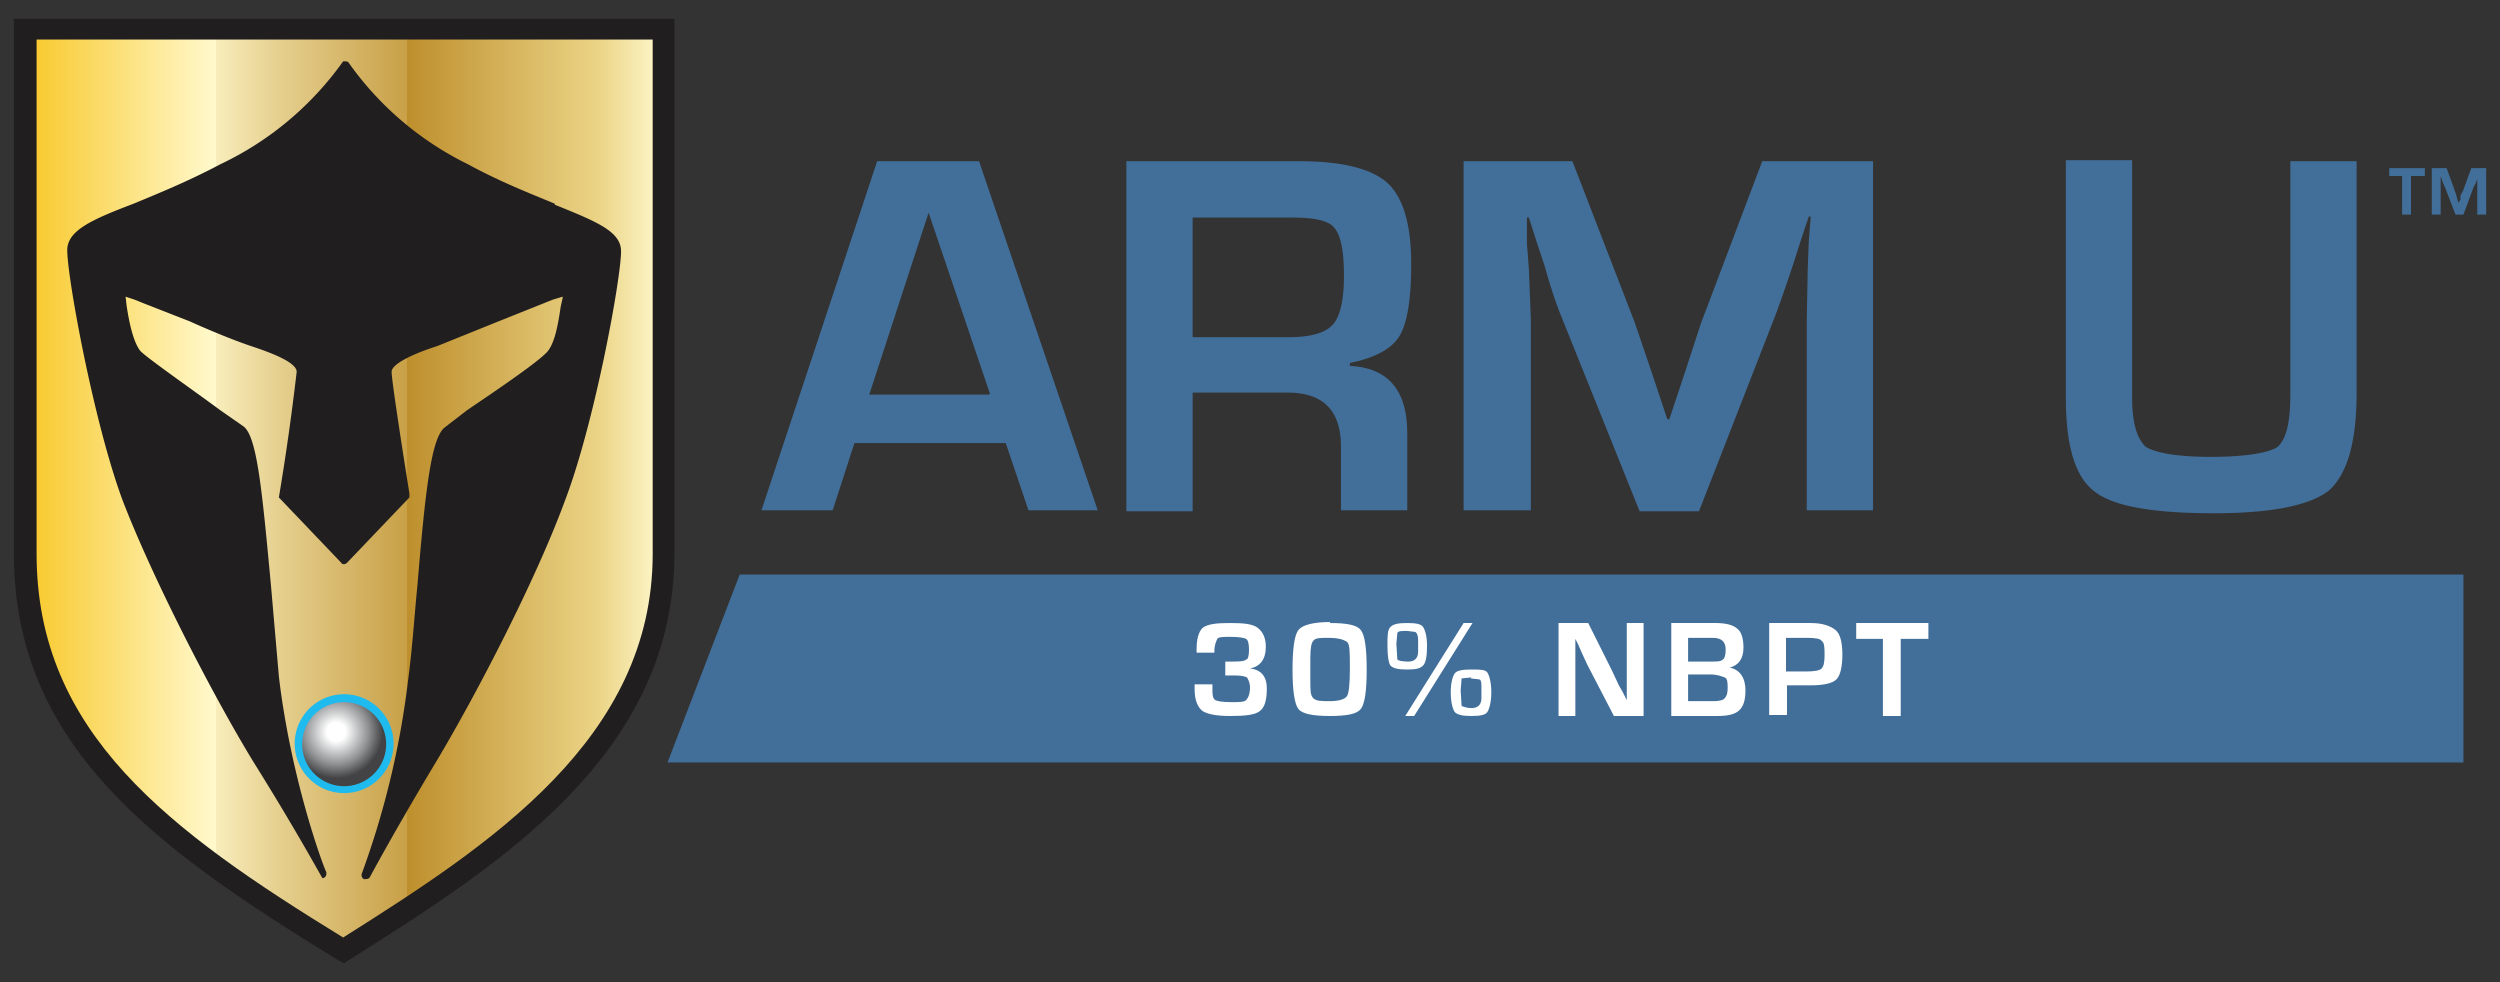 <?xml version="1.0" encoding="UTF-8"?> <svg xmlns="http://www.w3.org/2000/svg" id="Layer_1" viewBox="0 0 252.8 99.3"><rect x="0" y="0" width="252.8" height="99.3" fill="#333333" stroke="none"/><defs><radialGradient id="radial-gradient" cx="34" cy="74" fx="34" fy="74" r="4.7" gradientUnits="userSpaceOnUse"><stop offset=".2" stop-color="#fff"></stop><stop offset=".7" stop-color="#8e9092"></stop><stop offset="1" stop-color="#434345"></stop></radialGradient><linearGradient id="linear-gradient" x1="2.5" y1="49.5" x2="67" y2="49.5" gradientUnits="userSpaceOnUse"><stop offset="0" stop-color="#f8c828"></stop><stop offset="0" stop-color="#f8c828"></stop><stop offset=".3" stop-color="#fff9cd"></stop><stop offset=".3" stop-color="#f8edbb"></stop><stop offset=".4" stop-color="#e5cf8e"></stop><stop offset=".6" stop-color="#c8a047"></stop><stop offset=".6" stop-color="#be8f2d"></stop><stop offset=".9" stop-color="#ebd486"></stop><stop offset="1" stop-color="#fff9cd"></stop></linearGradient><style>.cls-3{fill:#211e1f}.cls-4{fill:#fff}.cls-5{fill:#426f9a}</style></defs><path d="M34.8 96C17.5 85.6 2.5 75.4 2.5 56v-53H67v53C67 75.4 50.2 86.3 34.8 96Z" style="fill:url(#linear-gradient)"></path><path class="cls-3" d="m34.8 97.4-.6-.3C15.6 85.7 1.4 75.4 1.4 55.9v-54h66.8v54c0 20.3-17.4 31.4-32.8 41.1l-.6.4ZM3.7 4.1V56c0 18.1 13.4 28 31 38.8C49.6 85.4 66 74.7 66 56V4H3.7Z"></path><path d="M30.2 75.2a4.6 4.6 0 1 1 9.2 0 4.6 4.6 0 0 1-9.2 0Z" style="fill:url(#radial-gradient)"></path><path d="M34.8 80.2a5 5 0 1 1 0-10 5 5 0 0 1 0 10Zm0-9.2a4.2 4.2 0 1 0 0 8.5 4.2 4.2 0 0 0 0-8.5Z" style="fill:#1fbbee"></path><path class="cls-3" d="M56.1 20.6c-2.4-1-5.5-2.2-8.8-4a32 32 0 0 1-12-10.2c-.1-.2-.3-.2-.4-.2h-.2a32 32 0 0 1-12.4 10.4c-3.4 1.8-6.4 3-8.8 4-4.2 1.6-6.7 2.7-6.7 4.7 0 2.8 2.7 17.5 5.6 25.3 3 7.8 9 19.5 13.2 26.4a283 283 0 0 1 7 11.8c.2 0 .4-.2.4-.4v-.2c-.4-.8-3.6-9.6-4.8-19.8l-.8-9.2c-.9-9.6-1.4-15.1-2.8-16.1l-2.3-1.6c-2.7-2-7.3-5.2-8.1-6-.8-1-1.2-3.3-1.4-4.6l-.1-.9V30l.9.3 1 .4 4.6 1.8c2.2 1 4.7 2 6.2 2.5 1.8.6 4.6 1.6 4.6 2.6a250 250 0 0 1-1.8 12.7l6.3 6.6c.1.2.4.2.6 0l6.3-6.6v-.4c-.5-3.1-1.8-11.4-1.8-12.3s2.7-2 4.6-2.6l6.2-2.5 4.5-1.8 1-.4 1-.3v.1l-.2.9c-.2 1.3-.5 3.5-1.3 4.5s-5.4 4.1-8.2 6L45 43.2c-1.4 1-2 6.5-2.8 16.1-.3 3-.5 6.2-.9 9.2a86.7 86.7 0 0 1-4.7 19.8c-.1.2 0 .5.2.6.2 0 .5 0 .6-.2 0 0 2.4-4.5 6.6-11.5 4.2-7 10.2-18.6 13.1-26.5 3-7.8 5.7-22.5 5.7-25.3 0-2-2.5-3-6.7-4.7Z"></path><path class="cls-5" d="M101.6 44.8H86.4l-2.2 6.8H77l11.7-35.3H99l12 35.3h-7l-2.3-6.8Zm-1.5-5-6.2-18.3-6 18.4H100ZM113.9 51.6V16.3h17.4c4.3 0 7.3.7 9 2.2 1.6 1.5 2.4 4.2 2.4 8.2 0 3.6-.4 6-1.2 7.3-.8 1.3-2.5 2.2-5 2.7v.3c3.9.2 5.8 2.5 5.8 6.8v7.8h-6.7v-6.4c0-3.7-1.8-5.5-5.4-5.5h-9.6v12h-6.7Zm6.7-17.5h9.6c2.3 0 3.8-.4 4.6-1.3.7-.8 1.1-2.4 1.1-4.9s-.3-4.1-1-4.9c-.6-.7-2-1-4.2-1h-10.1v12ZM189.4 16.3v35.3h-6.7V32.4l.1-5.3.1-2.6.2-2.6h-.2l-.8 2.4-.8 2.5a169 169 0 0 1-1.7 4.9l-7.8 20h-6l-8-19.9c-.4-1-1-2.7-1.6-4.9l-.8-2.4-.8-2.5h-.2v2.6l.2 2.6.2 5.1v19.3H148V16.3H159l6.3 16.3 1.7 5 .8 2.4.8 2.4h.2l.8-2.4.8-2.4 1.6-4.9 6.2-16.4h11.2ZM231.6 16.3h6.7v23.5c0 5-1 8.2-2.8 9.8-1.9 1.5-5.8 2.3-11.6 2.3-6.2 0-10.2-.7-12.1-2.2-2-1.5-2.9-4.7-2.9-9.5v-24h6.7v24c0 2.6.5 4.2 1.4 5 1 .6 3.2 1 6.6 1s5.8-.4 6.7-1c.9-.8 1.3-2.5 1.3-5.3V16.3ZM243.8 17.8v3.9h-.9v-3.9h-1.3V17h3.6v.8h-1.4zM251.4 17v4.7h-.9V18.1l.1-.4-.1.4-.1.3-.3.6-1 2.7h-.8l-1-2.6-.3-.7-.1-.3-.1-.3v3.9h-.9V17h1.5l.8 2.2.2.6.1.4.1.3.2-.3v-.4l.3-.6.8-2.2h1.5ZM249.1 77.1H67.5l7.3-19h174.3v19z"></path><path class="cls-4" d="M123.9 68.3v-1.4h.3c1 0 1.6 0 1.8-.2.2 0 .3-.4.3-1s-.1-1-.3-1.1c-.2-.1-.7-.2-1.5-.2s-1.3 0-1.4.2-.3.6-.3 1.2v.2H121v-.3c0-1.1.2-1.8.6-2.2.5-.4 1.4-.5 2.8-.5s2.3.1 2.8.5.8 1 .8 1.9c0 1.3-.6 2-1.6 2.2 1.1.1 1.7.8 1.7 2s-.2 1.9-.7 2.3-1.5.5-3 .5-2.3-.2-2.8-.5c-.5-.4-.8-1.1-.8-2.2v-.5h1.8v.4c0 .6 0 1 .3 1.2.2.1.7.2 1.6.2.8 0 1.3 0 1.5-.2s.4-.6.4-1.3c0-.5-.2-.8-.3-1-.2-.1-.6-.2-1.3-.2h-1ZM134.5 63c1.7 0 2.7.2 3.1.7.4.5.6 1.8.6 4s-.2 3.5-.6 4c-.4.5-1.4.7-3.1.7s-2.8-.2-3.2-.7-.6-1.9-.6-4 .2-3.5.6-4c.4-.5 1.5-.8 3.2-.8Zm-.2 1.5c-.8 0-1.3 0-1.5.3-.2.2-.3.8-.3 1.7v2.3c0 1 0 1.5.3 1.8s.8.3 1.7.3 1.5-.2 1.7-.5.3-1.2.3-2.8 0-2.5-.3-2.7-.8-.4-1.9-.4ZM142.3 63c.9 0 1.4.1 1.6.4s.4.9.4 1.9c0 1-.1 1.7-.4 2s-.7.4-1.6.4-1.4-.1-1.7-.4c-.2-.3-.3-1-.3-2s0-1.6.3-1.9.8-.4 1.7-.4Zm0 .8c-.6 0-.9 0-1 .2l-.1 1.1.1 1.6c.1.1.5.2 1.1.2s1-.3 1-1v-1.2c0-.4-.1-.7-.3-.8l-.8-.1Zm6.6-.8-5.9 9.4h-.9L148 63h1Zm-.1 4.7c.8 0 1.4 0 1.6.3s.4 1 .4 2-.2 1.7-.4 2-.7.4-1.6.4-1.4-.1-1.7-.4c-.2-.3-.4-1-.4-2s.2-1.6.4-1.9.8-.4 1.7-.4Zm0 .8-1 .1-.1 1.2.1 1.6c.1 0 .4.2 1 .2s1-.3 1-1V69.4c0-.3 0-.6-.2-.7l-.9-.1ZM166.2 63v9.4h-3l-2.7-5.2-.6-1.3-.3-.7-.3-.6V72.4h-1.7V63h3l2.4 4.8.7 1.5.4.7.4.8V63h1.7ZM169 72.4V63h4.5c1 0 1.8.2 2.2.6.4.3.6 1 .6 1.9 0 1.1-.5 1.8-1.4 2 1 .2 1.6 1 1.6 2.3 0 1-.2 1.6-.6 2s-1.1.6-2.2.6H169Zm1.7-5.5h2.2c.7 0 1.1 0 1.3-.2.2-.1.3-.5.3-1 0-.8-.4-1.2-1.3-1.2h-2.5V67Zm0 4h2.6c.5 0 1-.1 1.1-.3.2-.2.3-.5.3-1s0-1-.3-1.1-.7-.3-1.5-.3h-2.2V71ZM178.9 72.4V63h4.2c1.2 0 2 .3 2.5.7.5.4.7 1.3.7 2.5s-.2 2.1-.6 2.5-1.3.6-2.6.6h-2.4v3h-1.8Zm1.7-4.5h2c.9 0 1.4-.1 1.6-.3.2-.2.3-.6.3-1.3 0-.8 0-1.3-.3-1.5-.1-.2-.6-.3-1.4-.3h-2.2V68ZM192.2 64.6v7.8h-1.8v-7.8h-2.7V63h7.3v1.6h-2.8Z"></path></svg> 